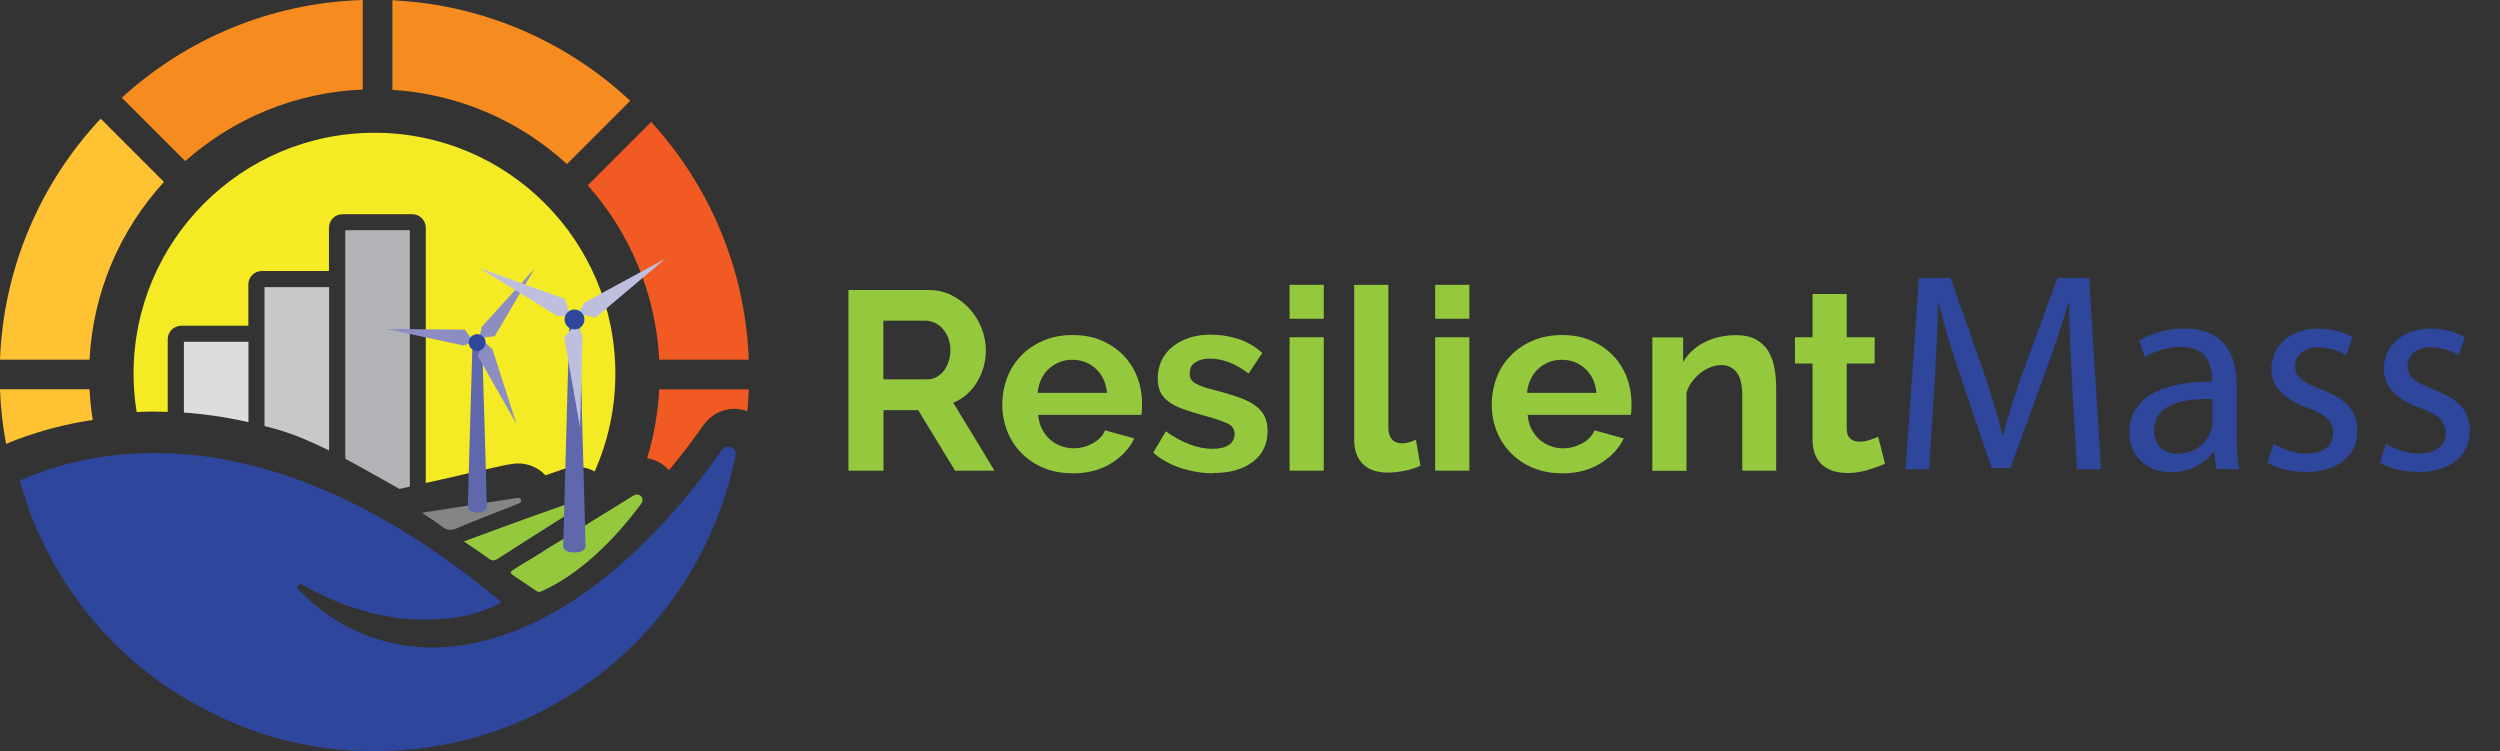 <?xml version="1.0" encoding="UTF-8"?>
<svg id="Layer_2" data-name="Layer 2" xmlns="http://www.w3.org/2000/svg" viewBox="0 0 193.18 58.03">
  <rect x="0" y="0" width="193.18" height="58.03" fill="#333333" stroke="none"/>
  <defs>
    <style>
      .cls-1 {
        fill: #f68b1f;
      }

      .cls-1, .cls-2, .cls-3, .cls-4, .cls-5, .cls-6, .cls-7, .cls-8, .cls-9, .cls-10, .cls-11, .cls-12, .cls-13 {
        stroke-width: 0px;
      }

      .cls-2 {
        fill: #ffc233;
      }

      .cls-3 {
        fill: #f4eb24;
      }

      .cls-4 {
        fill: #8b8dc3;
      }

      .cls-5 {
        fill: #fff;
        opacity: .4;
      }

      .cls-6 {
        fill: #f15a22;
      }

      .cls-7 {
        fill: #c7c8ca;
      }

      .cls-8 {
        fill: #b1b3b6;
      }

      .cls-9 {
        fill: #dcddde;
      }

      .cls-10 {
        fill: #95c93d;
      }

      .cls-11 {
        fill: #bebfdf;
      }

      .cls-12 {
        fill: #5f67ad;
      }

      .cls-13 {
        fill: #2e469b;
      }
    </style>
  </defs>
  <g id="Resilient_MA" data-name="Resilient MA">
    <g>
      <g>
        <path class="cls-3" d="m11.95,31.81c.34,0,.67,0,1.01.02v-5.61c0-.58.47-1.05,1.05-1.05h5.18v-3.18c0-.58.47-1.05,1.05-1.05h5.18v-3.34c0-.58.47-1.05,1.05-1.05h5.38c.58,0,1.05.47,1.05,1.05v19.72c.62-.14,1.33-.3,2.05-.46.16-.04.31-.07.47-.11.04,0,.08-.02.12-.03.09-.02.18-.04.26-.06.09-.02.17-.04.26-.06.12-.03.24-.05.35-.08.03,0,.05-.01.08-.02.16-.04.31-.07.46-.1.03,0,.06-.01.09-.02.1-.02.19-.04.29-.06.06-.01.12-.03.18-.04.1-.02.2-.04.3-.07.03,0,.06-.01.09-.02.12-.03.24-.05.35-.08.04,0,.07-.01.1-.02.08-.02.15-.03.23-.05.03,0,.07-.02.1-.02.08-.02.15-.03.22-.05.02,0,.04,0,.06-.01.08-.02.15-.03.22-.05.02,0,.03,0,.05,0,.05-.01.09-.02.13-.03.01,0,.02,0,.04,0,.04,0,.08-.01.1-.02.1-.01.29-.05.54-.05.83,0,1.58.35,2.11.92.12-.04.24-.09.37-.13.34-.12.67-.23,1.01-.35.34-.12.68-.18,1.03-.18.15,0,.3.02.45.04.05,0,.1.02.15.03.09.02.18.04.27.07.06.02.12.04.18.06.12.05.23.1.34.16,0,0,0,0,0,0,1.03-2.31,1.6-4.87,1.6-7.56,0-10.28-8.33-18.61-18.61-18.61S10.32,18.6,10.32,28.88c0,1.01.08,1.99.24,2.96.46-.02.93-.04,1.39-.04Z"/>
        <g>
          <path class="cls-9" d="m16.55,32.13c.87.12,1.75.29,2.65.49v-6.21h-4.99v5.47c.78.05,1.56.14,2.34.25Z"/>
          <path class="cls-8" d="m26.68,35.45c1.39.74,2.78,1.55,4.19,2.33,0,0,.3-.07.8-.18v-19.81h-4.99v17.66Z"/>
          <path class="cls-7" d="m20.44,32.92c.31.08.62.16.93.25,1.35.38,2.7.97,4.06,1.64v-12.62h-4.99v10.74Z"/>
        </g>
        <g>
          <path class="cls-2" d="m7.78,9.17l4.89,4.89c-3.35,3.66-5.48,8.45-5.75,13.73H0c.28-7.19,3.18-13.71,7.78-18.62Z"/>
          <path class="cls-1" d="m48.7,7.79l-4.89,4.89c-3.6-3.3-8.3-5.41-13.49-5.74V.02c7.09.34,13.52,3.23,18.38,7.77Z"/>
          <path class="cls-6" d="m50.32,9.42c4.46,4.88,7.27,11.3,7.54,18.37h-6.92c-.27-5.16-2.31-9.85-5.52-13.47l4.9-4.9Z"/>
          <path class="cls-2" d="m6.92,30.09c.04.8.12,1.59.25,2.36-1.95.29-3.87.78-5.72,1.46-.25.09-.49.2-.71.28-.09.04-.18.07-.27.11-.26-1.37-.42-2.78-.47-4.22h6.92Z"/>
          <path class="cls-1" d="m9.41,7.55C14.35,3.04,20.86.22,28.03,0v6.92c-5.26.21-10.04,2.27-13.72,5.53l-4.9-4.9Z"/>
          <path class="cls-6" d="m50,35.43c.52-1.7.84-3.49.94-5.34h6.92c-.02.57-.06,1.13-.11,1.69-.32-.12-.66-.19-1.01-.19-.94,0-1.81.46-2.38,1.26-.48.67-1.12,1.55-1.78,2.39-.29.37-.59.74-.89,1.1-.42-.49-1.01-.83-1.69-.93Z"/>
        </g>
        <path class="cls-13" d="m23.06,45.54c-.19-.2.05-.5.28-.37.02.01.04.02.07.04,1.23.68,2.49,1.28,3.83,1.73,2.13.71,4.3,1.05,6.54.91.77-.05,1.54-.1,2.28-.29.85-.23,1.7-.48,2.49-.89.17-.09.19-.15.03-.28-1.55-1.29-3.15-2.51-4.81-3.66-1.35-.94-2.75-1.81-4.18-2.62-2.88-1.62-5.89-2.95-9.08-3.86-1.45-.41-2.92-.73-4.4-.95-2.33-.33-4.67-.39-7.01-.15-2.18.22-4.29.71-6.34,1.47-.35.13-.7.29-1.05.43-.15.06-.2.13-.14.29.36,1.01.63,2.05,1.05,3.04.89,2.13,2,4.15,3.37,6.01.54.73,1.09,1.44,1.7,2.11.97,1.06,1.98,2.08,3.1,3,1.05.87,2.17,1.65,3.33,2.36.61.38,1.26.69,1.9,1.04.85.46,1.73.84,2.62,1.2,1.85.75,3.76,1.26,5.73,1.58,1.57.26,3.15.38,4.74.37,5.35-.05,10.31-1.46,14.86-4.29,2.2-1.37,4.18-3.01,5.93-4.92,1.46-1.59,2.74-3.33,3.8-5.21,1.42-2.52,2.45-5.2,3.05-8.04.02-.11.06-.21.08-.32.06-.34-.05-.59-.33-.71-.27-.12-.54-.04-.74.25-.59.82-1.18,1.63-1.8,2.42-1.36,1.74-2.82,3.38-4.41,4.92-1.64,1.59-3.39,3.04-5.31,4.29-1.01.66-2.06,1.24-3.15,1.76-.98.46-1.99.84-3.03,1.14-1.38.4-2.8.64-4.24.69-1.04.03-2.06-.05-3.08-.25-3-.58-5.53-2-7.64-4.19,0,0,0,0,0,0Z"/>
        <path class="cls-10" d="m49.64,38.63c0-.34-.35-.53-.66-.35-.35.2-.69.42-1.04.64-.49.3-.99.61-1.48.91-.88.55-1.76,1.09-2.64,1.64-.67.41-1.35.8-2,1.23-.7.46-1.44.85-2.13,1.31-.29.19-.29.28,0,.47.59.4,1.18.79,1.77,1.19.13.09.24.09.38.02,1.52-.68,2.85-1.64,4.09-2.74,1.34-1.2,2.52-2.56,3.6-4,.07-.1.12-.21.13-.33Z"/>
        <path class="cls-10" d="m35.86,41.85c.66.45,1.28.85,1.87,1.29.29.22.49.21.79,0,1.71-1.11,3.44-2.19,5.16-3.28.32-.2.64-.41.96-.61.14-.09.22-.2.14-.37-.08-.17-.22-.18-.37-.13-1.11.39-2.21.76-3.31,1.16-1.72.62-3.44,1.26-5.23,1.92Z"/>
        <path class="cls-5" d="m32.62,39.63c.55.38,1.06.68,1.52,1.05.38.3.7.34,1.16.14,1.57-.67,3.16-1.27,4.75-1.9.13-.05.24-.12.21-.28-.05-.21-.22-.17-.36-.15-.82.12-1.64.26-2.46.38-1.53.24-3.06.47-4.59.71-.04,0-.09.02-.22.04Z"/>
        <path class="cls-12" d="m44.96,31.24l-.17-6.16c0-.16-.12-.29-.27-.29h-.26c-.15,0-.27.13-.27.29l-.17,6.16-.3,10.97s0,0,0,.01c0,.07.03.15.07.2,0,0,0,0,0,0,.08.1.24.27.79.27s.73-.18.8-.29c.04-.06.07-.13.07-.2l-.3-10.97Z"/>
        <g>
          <path class="cls-12" d="m37.39,31.31l-.12-4.43c0-.16-.13-.28-.29-.28h-.19c-.16,0-.29.13-.29.28l-.13,4.43-.22,7.87s0,0,0,0h0c0,.07.03.14.07.2.1.12.3.23.66.23s.57-.11.67-.24c.04-.05.07-.12.07-.19l-.22-7.87Z"/>
          <g>
            <polygon class="cls-4" points="39.56 22.68 37.28 25.2 37.23 25.25 37.22 25.32 37.12 25.75 37.04 26.12 37.41 26.08 38.1 25.99 38.23 25.98 38.3 25.86 39.99 22.99 41.31 20.76 39.56 22.68"/>
            <polygon class="cls-4" points="38.07 27.04 38.05 26.98 37.99 26.93 37.67 26.63 37.39 26.38 37.24 26.72 36.97 27.36 36.92 27.48 36.98 27.6 38.62 30.5 39.91 32.76 39.11 30.28 38.07 27.04"/>
            <polygon class="cls-4" points="35.99 25.57 35.92 25.47 35.78 25.47 32.45 25.44 29.85 25.42 32.39 25.96 35.72 26.68 35.79 26.7 35.86 26.68 36.28 26.54 36.64 26.43 36.41 26.13 35.99 25.57"/>
          </g>
          <path class="cls-13" d="m36.88,25.82h-.02c-.36,0-.64.31-.64.66,0,.35.3.64.65.64.19,0,.35-.08.47-.2.12-.13.18-.29.18-.47,0-.35-.3-.63-.65-.63Z"/>
        </g>
        <g>
          <polygon class="cls-11" points="49.25 21.16 45.24 23.34 45.18 23.37 45.15 23.42 44.83 23.92 44.64 24.23 44.99 24.31 45.9 24.51 46.03 24.54 46.12 24.46 49.53 21.58 51.42 19.99 49.25 21.16"/>
          <polygon class="cls-11" points="44.71 25.34 44.54 25.03 44.3 25.29 43.67 25.98 43.58 26.07 43.61 26.19 44.39 30.59 44.82 33.03 44.89 30.55 45.01 25.99 45.02 25.92 44.99 25.86 44.71 25.34"/>
          <polygon class="cls-11" points="44.07 24.45 43.97 24.1 43.69 23.22 43.65 23.1 43.53 23.05 39.34 21.54 37.01 20.69 39.12 21.99 43 24.38 43.06 24.41 43.13 24.41 43.72 24.43 44.07 24.45"/>
          <path class="cls-13" d="m45.14,24.5c-.09-.34-.4-.58-.75-.58-.06,0-.13,0-.19.02-.41.11-.66.53-.55.94.09.34.39.57.74.57.07,0,.13,0,.2-.03.41-.1.65-.52.55-.93Z"/>
        </g>
      </g>
      <g>
        <path class="cls-10" d="m65.56,36.37v-13.96h6.18c.64,0,1.24.13,1.78.4.54.27,1.01.62,1.41,1.06s.7.94.92,1.5.33,1.12.33,1.68c0,.9-.23,1.73-.68,2.47s-1.06,1.28-1.84,1.6l3.19,5.25h-3.05l-2.85-4.68h-2.68v4.68h-2.71Zm2.71-7.06h3.4c.25,0,.48-.06.7-.18.22-.12.4-.28.56-.48.16-.2.28-.44.37-.72.09-.28.14-.57.14-.88s-.05-.63-.16-.91c-.1-.28-.25-.51-.42-.72-.18-.2-.38-.36-.61-.47s-.46-.17-.7-.17h-3.29v4.52Z"/>
        <path class="cls-10" d="m82.87,36.57c-.83,0-1.57-.14-2.24-.42s-1.24-.67-1.71-1.15-.84-1.05-1.09-1.69c-.25-.64-.38-1.32-.38-2.03s.13-1.43.37-2.08.61-1.22,1.08-1.71c.47-.49,1.05-.88,1.72-1.17.68-.29,1.43-.43,2.27-.43s1.59.14,2.25.43c.66.29,1.23.68,1.69,1.16s.82,1.05,1.06,1.69.36,1.31.36,2.01c0,.17,0,.33-.01.49,0,.16-.02.29-.05.39h-7.97c.04.41.14.77.29,1.08.16.31.36.58.61.81.25.22.53.39.85.51.31.12.64.18.98.18.53,0,1.02-.13,1.49-.38.46-.26.78-.59.95-1.01l2.26.63c-.38.79-.99,1.43-1.82,1.94s-1.83.76-2.98.76Zm2.67-6.21c-.07-.77-.35-1.39-.86-1.86-.5-.47-1.12-.7-1.84-.7-.35,0-.68.06-.99.19-.31.13-.58.3-.82.52-.24.22-.43.49-.58.81-.15.31-.24.66-.27,1.04h5.35Z"/>
        <path class="cls-10" d="m93.77,36.57c-.87,0-1.71-.14-2.54-.41-.83-.28-1.53-.67-2.12-1.18l.98-1.65c.63.45,1.24.78,1.84,1.01.6.23,1.19.34,1.78.34.52,0,.94-.1,1.24-.29.3-.2.45-.48.45-.85s-.18-.64-.53-.81-.93-.37-1.73-.59c-.67-.18-1.24-.36-1.71-.53-.47-.17-.85-.36-1.14-.58-.29-.22-.5-.47-.63-.75-.13-.28-.2-.62-.2-1.01,0-.52.1-1,.3-1.42.2-.42.49-.78.86-1.07.37-.3.8-.52,1.29-.68.49-.16,1.03-.24,1.6-.24.77,0,1.5.11,2.17.33.68.22,1.29.58,1.86,1.08l-1.06,1.59c-.52-.39-1.03-.68-1.52-.87-.49-.18-.98-.28-1.46-.28-.45,0-.82.09-1.12.28-.3.18-.45.48-.45.88,0,.18.04.33.11.45.07.12.19.22.34.31.16.09.36.18.62.27.25.09.57.17.95.27.71.18,1.31.37,1.82.55.5.18.92.39,1.24.63.32.24.56.51.71.82.15.31.23.68.23,1.11,0,1.01-.37,1.81-1.12,2.39-.75.58-1.76.88-3.05.88Z"/>
        <path class="cls-10" d="m99.65,24.63v-2.62h2.64v2.62h-2.64Zm0,11.74v-10.31h2.64v10.31h-2.64Z"/>
        <path class="cls-10" d="m104.64,22.01h2.64v11.05c0,.38.09.68.28.89s.45.31.79.31c.16,0,.33-.03.52-.08.19-.05.37-.12.54-.2l.35,2.01c-.35.17-.77.3-1.24.39-.47.09-.9.14-1.28.14-.83,0-1.47-.22-1.92-.66-.45-.44-.68-1.07-.68-1.88v-11.98Z"/>
        <path class="cls-10" d="m110.9,24.63v-2.62h2.64v2.62h-2.64Zm0,11.74v-10.31h2.64v10.31h-2.64Z"/>
        <path class="cls-10" d="m120.69,36.57c-.83,0-1.57-.14-2.24-.42s-1.24-.67-1.71-1.15-.84-1.05-1.09-1.69c-.25-.64-.38-1.32-.38-2.03s.13-1.43.37-2.08.61-1.22,1.08-1.71c.47-.49,1.05-.88,1.72-1.17.68-.29,1.43-.43,2.27-.43s1.59.14,2.25.43c.66.29,1.23.68,1.69,1.16s.82,1.05,1.06,1.69.36,1.31.36,2.01c0,.17,0,.33-.01.49,0,.16-.02.29-.05.39h-7.97c.04.41.14.77.29,1.08.16.31.36.58.61.81.25.22.53.39.85.51.31.12.64.18.98.18.53,0,1.02-.13,1.49-.38.46-.26.78-.59.95-1.01l2.26.63c-.38.79-.99,1.43-1.82,1.94s-1.83.76-2.98.76Zm2.67-6.21c-.07-.77-.35-1.39-.86-1.86-.5-.47-1.12-.7-1.84-.7-.35,0-.68.06-.99.19-.31.13-.58.3-.82.52-.24.22-.43.49-.58.81-.15.31-.24.66-.27,1.04h5.35Z"/>
        <path class="cls-10" d="m137.27,36.37h-2.64v-5.78c0-.83-.14-1.43-.43-1.81s-.69-.57-1.2-.57c-.26,0-.53.05-.81.16-.28.11-.53.25-.78.44-.24.19-.46.42-.66.68-.2.26-.34.55-.43.87v6.02h-2.64v-10.31h2.38v1.91c.38-.66.93-1.17,1.65-1.53.72-.37,1.53-.55,2.44-.55.64,0,1.17.12,1.57.35.41.24.72.54.94.92.22.38.38.81.46,1.3.09.49.13.98.13,1.48v6.43Z"/>
        <path class="cls-10" d="m145.65,35.84c-.35.16-.79.31-1.3.47-.51.16-1.05.24-1.61.24-.37,0-.71-.05-1.03-.14s-.6-.24-.85-.44c-.24-.2-.44-.47-.58-.79-.14-.32-.22-.71-.22-1.17v-5.92h-1.36v-2.03h1.36v-3.34h2.64v3.34h2.16v2.03h-2.16v5.03c0,.37.1.63.29.78.19.15.42.23.7.23s.54-.05.81-.14.47-.17.63-.24l.53,2.09Z"/>
        <g>
          <path class="cls-13" d="m160.12,29.76c-.11-2.06-.24-4.54-.22-6.38h-.07c-.5,1.73-1.12,3.58-1.87,5.62l-2.61,7.17h-1.45l-2.39-7.04c-.7-2.08-1.29-3.99-1.71-5.75h-.04c-.04,1.84-.15,4.32-.29,6.54l-.4,6.34h-1.82l1.03-14.79h2.44l2.52,7.15c.61,1.82,1.12,3.44,1.49,4.98h.07c.37-1.49.9-3.12,1.56-4.98l2.63-7.15h2.44l.92,14.79h-1.86l-.37-6.5Z"/>
          <path class="cls-13" d="m171.25,36.25l-.15-1.34h-.07c-.59.83-1.73,1.58-3.25,1.58-2.15,0-3.25-1.51-3.25-3.05,0-2.57,2.28-3.97,6.39-3.95v-.22c0-.88-.24-2.46-2.41-2.46-.99,0-2.02.31-2.77.79l-.44-1.27c.88-.57,2.15-.94,3.49-.94,3.25,0,4.04,2.22,4.04,4.34v3.97c0,.92.04,1.82.18,2.55h-1.76Zm-.29-5.42c-2.11-.04-4.5.33-4.5,2.39,0,1.25.83,1.84,1.82,1.84,1.38,0,2.26-.88,2.57-1.78.07-.2.11-.42.11-.61v-1.84Z"/>
          <path class="cls-13" d="m175.68,34.28c.57.37,1.58.77,2.55.77,1.4,0,2.06-.7,2.06-1.58,0-.92-.55-1.43-1.97-1.95-1.91-.68-2.81-1.73-2.81-3.01,0-1.71,1.38-3.12,3.66-3.12,1.08,0,2.02.31,2.61.66l-.48,1.4c-.42-.26-1.18-.61-2.17-.61-1.14,0-1.78.66-1.78,1.45,0,.88.64,1.27,2.02,1.8,1.84.7,2.79,1.62,2.79,3.2,0,1.87-1.45,3.18-3.97,3.18-1.16,0-2.24-.29-2.98-.72l.48-1.47Z"/>
          <path class="cls-13" d="m184.37,34.28c.57.37,1.58.77,2.55.77,1.4,0,2.06-.7,2.06-1.58,0-.92-.55-1.43-1.97-1.95-1.91-.68-2.81-1.73-2.81-3.01,0-1.71,1.38-3.12,3.66-3.12,1.08,0,2.02.31,2.61.66l-.48,1.4c-.42-.26-1.18-.61-2.17-.61-1.14,0-1.78.66-1.78,1.45,0,.88.64,1.27,2.02,1.8,1.84.7,2.79,1.62,2.79,3.2,0,1.87-1.45,3.18-3.97,3.18-1.16,0-2.24-.29-2.98-.72l.48-1.47Z"/>
        </g>
      </g>
    </g>
  </g>
</svg>